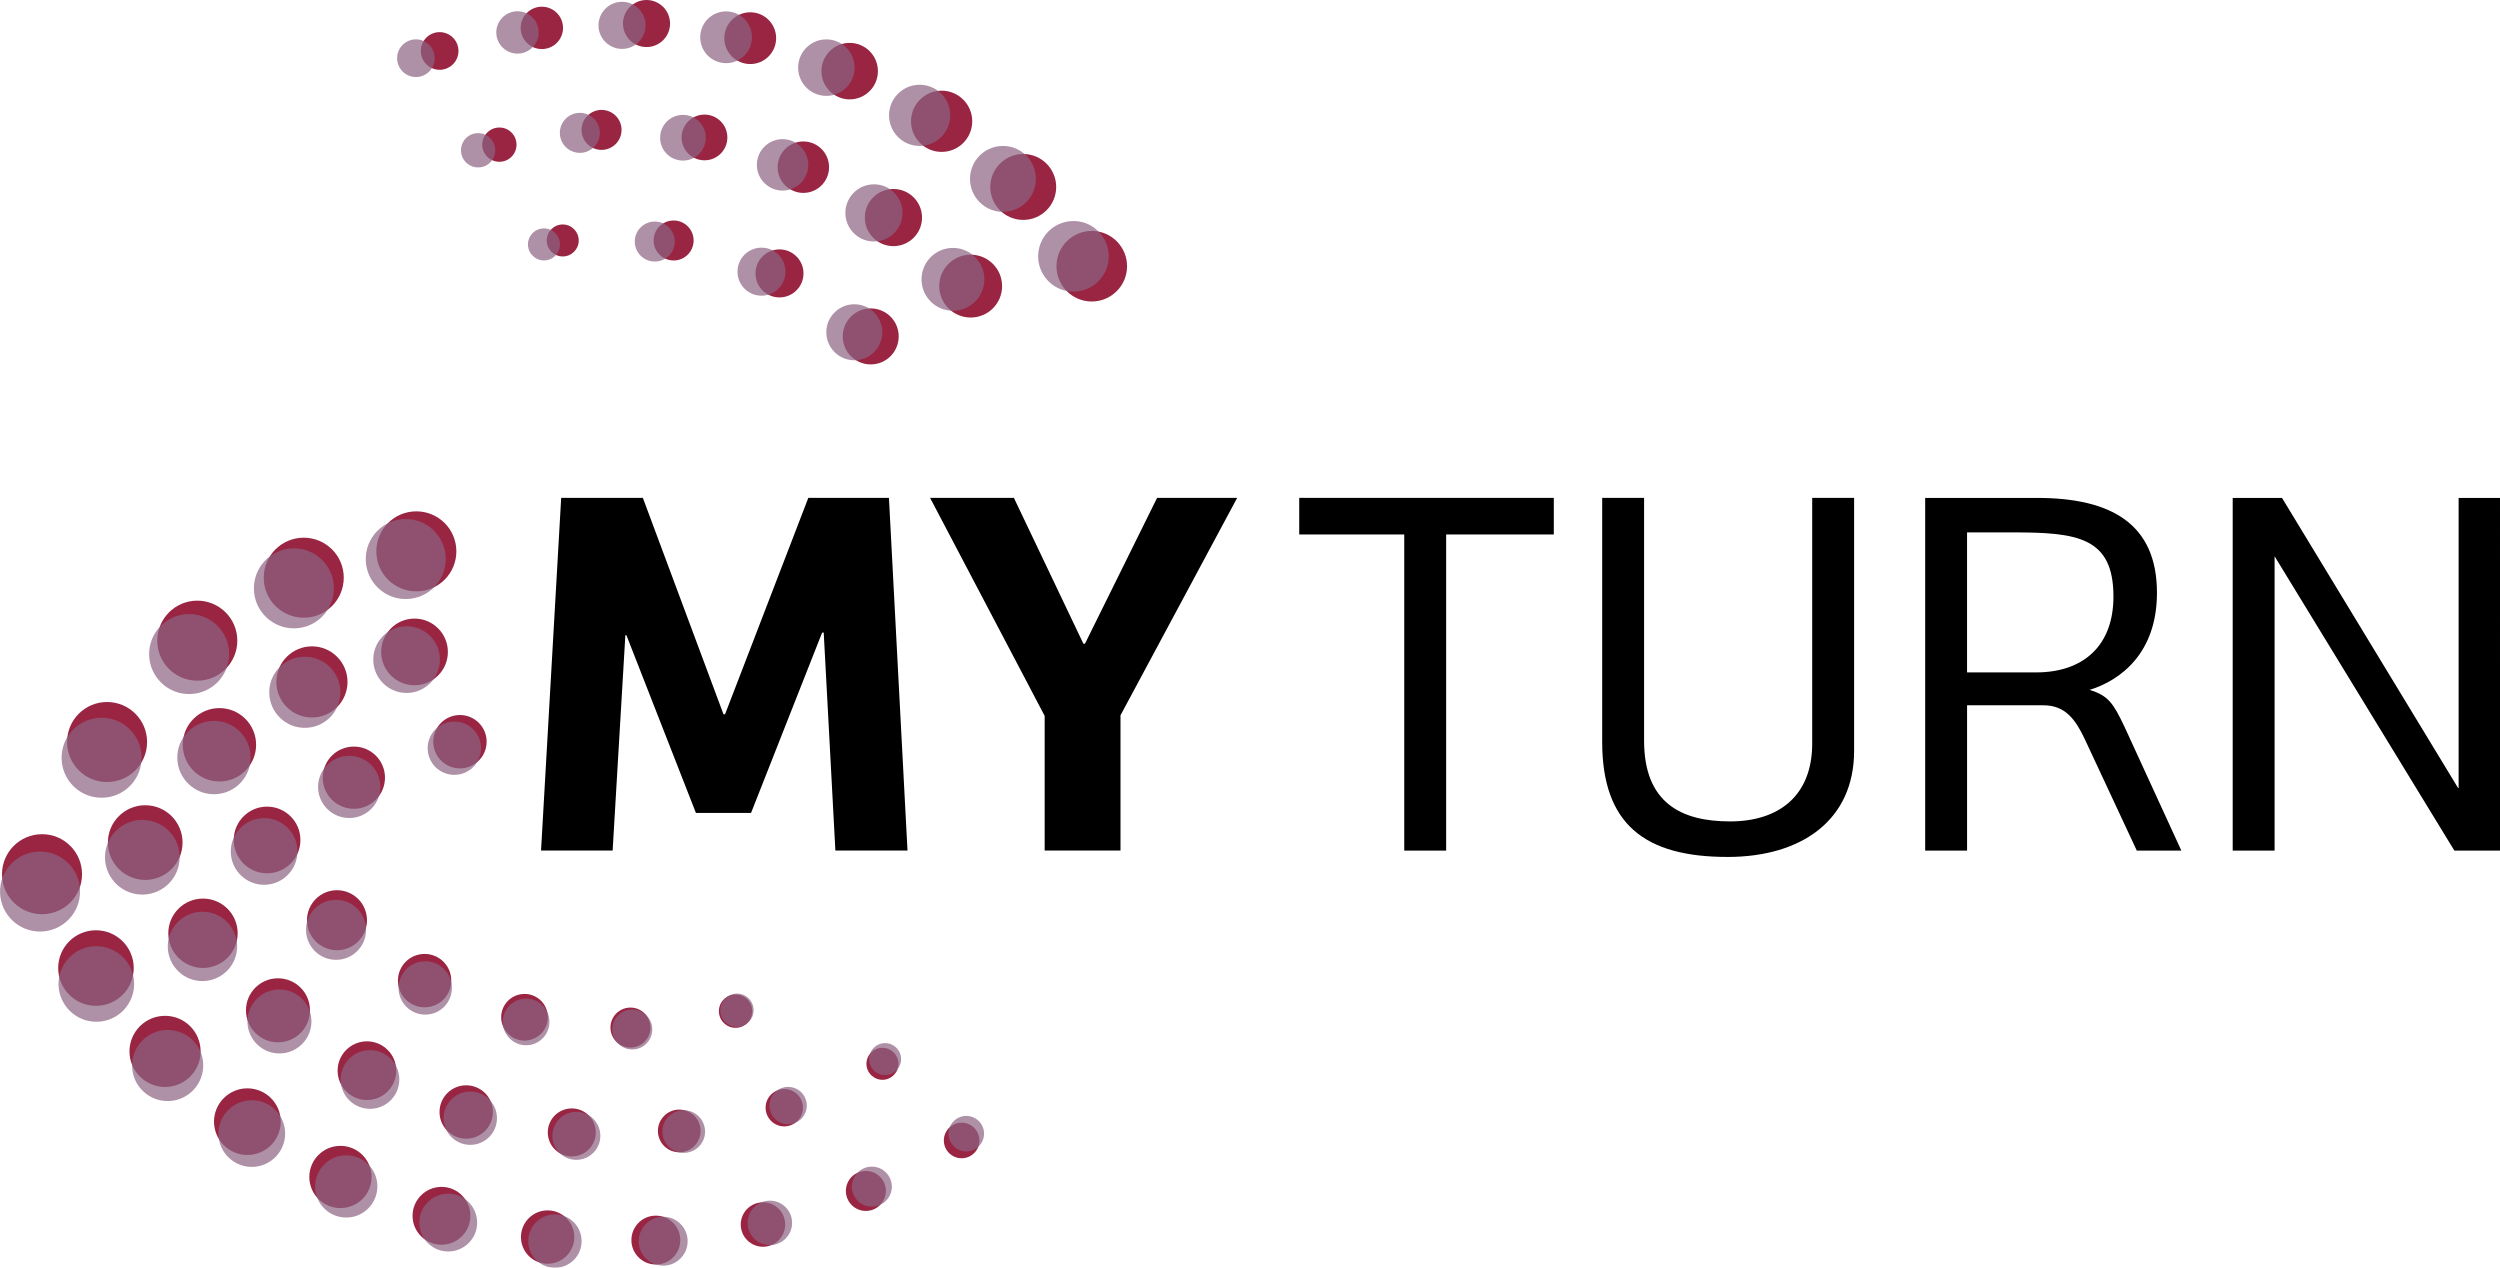 <?xml version="1.0" encoding="UTF-8"?><svg id="a" xmlns="http://www.w3.org/2000/svg" xmlns:xlink="http://www.w3.org/1999/xlink" viewBox="0 0 1007.75 511.03"><defs><style>.e{fill:none;}.f{fill:#992543;}.g{fill:#8c6281;}.h{opacity:.7;}.i{clip-path:url(#c);}.j{clip-path:url(#b);}.k{clip-path:url(#d);}</style><clipPath id="b"><rect class="e" width="1239.27" height="511.03"/></clipPath><clipPath id="c"><rect class="e" y="0" width="1239.27" height="511.03"/></clipPath><clipPath id="d"><rect class="e" x="-109.52" y="-19.61" width="672.02" height="617.79"/></clipPath></defs><g class="j"><g class="i"><path class="f" d="M33.07,352.39c0,4.45-1.81,8.48-4.72,11.41-2.91,2.91-6.95,4.72-11.41,4.72s-8.49-1.81-11.41-4.72c-2.91-2.92-4.72-6.96-4.72-11.41s1.81-8.49,4.72-11.41c2.92-2.92,6.95-4.72,11.41-4.72s8.49,1.8,11.41,4.72c2.92,2.92,4.72,6.95,4.72,11.41"/><path class="f" d="M53.91,390.22c0,4.21-1.7,8.02-4.46,10.77-2.76,2.75-6.56,4.46-10.77,4.46s-8.02-1.71-10.77-4.46c-2.75-2.76-4.46-6.57-4.46-10.77s1.71-8.01,4.46-10.77c2.76-2.76,6.56-4.46,10.77-4.46s8.01,1.7,10.77,4.46c2.76,2.76,4.46,6.57,4.46,10.77"/><path class="f" d="M80.87,423.82c0,3.96-1.61,7.54-4.2,10.13-2.6,2.6-6.18,4.21-10.14,4.21s-7.54-1.61-10.14-4.21c-2.6-2.59-4.2-6.18-4.2-10.13s1.6-7.54,4.2-10.14,6.18-4.2,10.14-4.2,7.55,1.6,10.14,4.2c2.59,2.6,4.2,6.17,4.2,10.14"/><path class="f" d="M113.16,452.14c0,3.71-1.5,7.08-3.94,9.5-2.44,2.44-5.79,3.94-9.5,3.94s-7.08-1.51-9.51-3.94c-2.43-2.43-3.94-5.79-3.94-9.5s1.51-7.07,3.94-9.5c2.43-2.43,5.79-3.93,9.51-3.93s7.07,1.51,9.5,3.93c2.44,2.43,3.94,5.79,3.94,9.5"/><path class="f" d="M149.78,474.44c0,3.46-1.41,6.6-3.68,8.87-2.27,2.27-5.41,3.67-8.87,3.67s-6.6-1.4-8.87-3.67c-2.27-2.28-3.68-5.41-3.68-8.87s1.41-6.6,3.68-8.87c2.27-2.27,5.4-3.68,8.87-3.68s6.6,1.41,8.87,3.68c2.27,2.27,3.68,5.41,3.68,8.87"/><path class="f" d="M189.61,490.09c0,3.22-1.3,6.13-3.41,8.24-2.11,2.11-5.02,3.42-8.24,3.42s-6.13-1.31-8.24-3.42c-2.11-2.11-3.42-5.01-3.42-8.24s1.31-6.13,3.42-8.24c2.11-2.11,5.02-3.42,8.24-3.42s6.13,1.3,8.24,3.42c2.11,2.11,3.41,5.02,3.41,8.24"/><path class="f" d="M231.5,498.66c0,2.97-1.2,5.65-3.15,7.61-1.95,1.94-4.63,3.15-7.61,3.15s-5.65-1.21-7.6-3.15c-1.94-1.95-3.15-4.64-3.15-7.61s1.21-5.66,3.15-7.61c1.95-1.95,4.63-3.15,7.6-3.15s5.66,1.21,7.61,3.15c1.95,1.95,3.15,4.64,3.15,7.61"/><path class="f" d="M274.22,499.87c0,2.72-1.1,5.18-2.89,6.97-1.78,1.78-4.24,2.88-6.96,2.88s-5.19-1.1-6.97-2.88c-1.79-1.79-2.89-4.25-2.89-6.97s1.11-5.18,2.89-6.97c1.78-1.78,4.24-2.88,6.97-2.88s5.18,1.1,6.96,2.88c1.79,1.79,2.89,4.25,2.89,6.97"/><path class="f" d="M316.51,493.61c0,2.48-1,4.71-2.63,6.34-1.61,1.62-3.86,2.62-6.33,2.62s-4.71-1-6.33-2.62c-1.62-1.62-2.63-3.86-2.63-6.34s1-4.71,2.63-6.34c1.62-1.62,3.86-2.62,6.33-2.62s4.72,1,6.33,2.62c1.62,1.62,2.63,3.86,2.63,6.34"/><path class="f" d="M357.09,480.07c0,2.22-.9,4.24-2.36,5.7-1.46,1.46-3.47,2.36-5.7,2.36s-4.24-.9-5.7-2.36c-1.46-1.46-2.36-3.48-2.36-5.7s.9-4.24,2.36-5.7c1.46-1.45,3.48-2.36,5.7-2.36s4.24,.91,5.7,2.36c1.46,1.46,2.36,3.48,2.36,5.7"/><path class="f" d="M394.8,459.72c0,1.99-.8,3.77-2.1,5.07-1.29,1.3-3.09,2.1-5.07,2.1s-3.77-.8-5.07-2.1c-1.29-1.3-2.1-3.08-2.1-5.07s.81-3.77,2.1-5.07c1.3-1.29,3.09-2.1,5.07-2.1s3.77,.81,5.07,2.1c1.3,1.29,2.1,3.09,2.1,5.07"/><path class="f" d="M184.81,20.54c0,2.1-.84,3.99-2.22,5.37-1.37,1.37-3.28,2.23-5.37,2.23s-3.99-.86-5.37-2.23c-1.37-1.37-2.22-3.27-2.22-5.37s.84-3.99,2.22-5.37c1.37-1.37,3.27-2.22,5.37-2.22s4,.85,5.37,2.22c1.37,1.37,2.22,3.27,2.22,5.37"/><path class="f" d="M226.96,11.24c0,2.36-.96,4.5-2.5,6.04-1.54,1.54-3.68,2.5-6.04,2.5s-4.49-.96-6.03-2.5c-1.55-1.54-2.51-3.68-2.51-6.04s.96-4.49,2.51-6.04c1.54-1.54,3.67-2.5,6.03-2.5s4.49,.96,6.04,2.5c1.54,1.55,2.5,3.68,2.5,6.04"/><path class="f" d="M270.1,9.49c0,2.62-1.06,4.99-2.78,6.71-1.72,1.71-4.08,2.77-6.7,2.77s-5-1.06-6.71-2.77c-1.72-1.72-2.78-4.09-2.78-6.71s1.06-4.99,2.78-6.71C255.62,1.07,258,0,260.62,0s4.99,1.07,6.7,2.78c1.72,1.72,2.78,4.09,2.78,6.71"/><path class="f" d="M312.86,15.38c0,2.89-1.17,5.49-3.06,7.38-1.89,1.89-4.49,3.06-7.38,3.06s-5.49-1.17-7.38-3.06c-1.89-1.89-3.06-4.49-3.06-7.38s1.17-5.49,3.06-7.38c1.89-1.89,4.49-3.05,7.38-3.05s5.49,1.16,7.38,3.05c1.89,1.89,3.06,4.49,3.06,7.38"/><path class="f" d="M353.89,28.68c0,3.14-1.27,5.99-3.34,8.05-2.06,2.05-4.9,3.33-8.04,3.33s-5.99-1.28-8.05-3.33c-2.06-2.06-3.34-4.91-3.34-8.05s1.27-5.99,3.34-8.05c2.06-2.06,4.91-3.34,8.05-3.34s5.99,1.28,8.04,3.34c2.06,2.06,3.34,4.91,3.34,8.05"/><path class="f" d="M391.91,48.89c0,3.4-1.38,6.49-3.61,8.73-2.23,2.23-5.32,3.61-8.73,3.61s-6.49-1.38-8.72-3.61c-2.24-2.23-3.61-5.32-3.61-8.73s1.37-6.49,3.61-8.72c2.23-2.23,5.31-3.62,8.72-3.62s6.49,1.38,8.73,3.62c2.23,2.23,3.61,5.31,3.61,8.72"/><path class="f" d="M425.75,75.37c0,3.67-1.49,6.99-3.89,9.39-2.41,2.41-5.72,3.89-9.4,3.89s-6.99-1.49-9.39-3.89-3.89-5.72-3.89-9.39,1.49-6.99,3.89-9.4c2.41-2.41,5.72-3.89,9.39-3.89s6.99,1.48,9.4,3.89c2.4,2.41,3.89,5.73,3.89,9.4"/><path class="f" d="M454.32,107.31c0,3.93-1.59,7.49-4.17,10.06-2.58,2.58-6.13,4.17-10.06,4.17s-7.49-1.59-10.06-4.17c-2.57-2.57-4.17-6.12-4.17-10.06s1.6-7.49,4.17-10.06c2.58-2.58,6.14-4.16,10.06-4.16s7.49,1.59,10.06,4.16c2.58,2.58,4.17,6.14,4.17,10.06"/><path class="f" d="M59.29,299.11c0,4.46-1.81,8.49-4.72,11.41-2.91,2.91-6.95,4.72-11.41,4.72s-8.49-1.81-11.41-4.72c-2.92-2.92-4.72-6.95-4.72-11.41s1.81-8.49,4.72-11.41c2.92-2.91,6.95-4.72,11.41-4.72s8.49,1.81,11.41,4.72c2.92,2.92,4.72,6.96,4.72,11.41"/><path class="f" d="M73.59,339.64c0,4.16-1.68,7.92-4.4,10.64-2.73,2.73-6.49,4.41-10.65,4.41s-7.92-1.68-10.65-4.41c-2.72-2.72-4.4-6.48-4.4-10.64s1.68-7.92,4.4-10.64c2.73-2.73,6.49-4.41,10.65-4.41s7.92,1.68,10.65,4.41c2.72,2.72,4.4,6.48,4.4,10.64"/><path class="f" d="M95.8,376.19c0,3.86-1.57,7.36-4.09,9.89-2.53,2.53-6.03,4.1-9.88,4.1s-7.36-1.57-9.89-4.1c-2.53-2.53-4.1-6.02-4.1-9.89s1.57-7.35,4.1-9.88c2.53-2.53,6.02-4.09,9.89-4.09s7.35,1.57,9.88,4.09c2.53,2.53,4.09,6.03,4.09,9.88"/><path class="f" d="M124.95,407.25c0,3.56-1.44,6.79-3.78,9.12-2.33,2.34-5.56,3.79-9.12,3.79s-6.79-1.45-9.12-3.79c-2.34-2.33-3.78-5.55-3.78-9.12s1.45-6.79,3.78-9.13c2.34-2.33,5.56-3.77,9.12-3.77s6.79,1.44,9.12,3.77c2.34,2.34,3.78,5.57,3.78,9.13"/><path class="f" d="M159.74,431.59c0,3.27-1.33,6.22-3.46,8.36-2.14,2.14-5.1,3.47-8.37,3.47s-6.22-1.33-8.36-3.47c-2.14-2.14-3.46-5.09-3.46-8.36s1.32-6.23,3.46-8.36,5.1-3.47,8.36-3.47,6.23,1.33,8.37,3.47,3.46,5.09,3.46,8.36"/><path class="f" d="M198.68,448.24c0,2.97-1.21,5.66-3.15,7.61-1.95,1.95-4.63,3.15-7.61,3.15s-5.66-1.21-7.6-3.15c-1.95-1.95-3.15-4.64-3.15-7.61s1.2-5.65,3.15-7.61c1.94-1.94,4.63-3.15,7.6-3.15s5.65,1.21,7.61,3.15c1.94,1.95,3.15,4.64,3.15,7.61"/><path class="f" d="M240.16,456.48c0,2.67-1.08,5.09-2.83,6.84-1.75,1.75-4.17,2.84-6.85,2.84s-5.09-1.08-6.84-2.84c-1.75-1.75-2.83-4.17-2.83-6.84s1.08-5.1,2.83-6.85c1.75-1.75,4.17-2.83,6.84-2.83s5.09,1.08,6.85,2.83c1.75,1.75,2.83,4.17,2.83,6.85"/><path class="f" d="M282.41,455.88c0,2.37-.97,4.53-2.52,6.09-1.56,1.55-3.71,2.52-6.09,2.52s-4.52-.97-6.08-2.52c-1.56-1.56-2.52-3.71-2.52-6.09s.96-4.53,2.52-6.08c1.56-1.56,3.71-2.52,6.08-2.52s4.53,.96,6.09,2.52c1.55,1.56,2.52,3.71,2.52,6.08"/><path class="f" d="M323.67,446.52c0,2.08-.84,3.97-2.21,5.32-1.36,1.36-3.24,2.21-5.32,2.21s-3.96-.84-5.32-2.21c-1.36-1.36-2.21-3.24-2.21-5.32s.84-3.96,2.21-5.32c1.36-1.36,3.24-2.21,5.32-2.21s3.96,.84,5.32,2.21c1.36,1.36,2.21,3.24,2.21,5.32"/><path class="f" d="M362.16,428.82c0,1.79-.73,3.4-1.89,4.56-1.17,1.17-2.78,1.89-4.56,1.89s-3.39-.72-4.56-1.89c-1.17-1.17-1.89-2.78-1.89-4.56s.72-3.39,1.89-4.56c1.17-1.17,2.78-1.89,4.56-1.89s3.39,.73,4.56,1.89c1.16,1.17,1.89,2.78,1.89,4.56"/><path class="f" d="M208.21,58.31c0,1.91-.77,3.63-2.02,4.88-1.26,1.26-2.98,2.03-4.88,2.03s-3.65-.77-4.9-2.03c-1.25-1.25-2.02-2.98-2.02-4.88s.77-3.64,2.02-4.88c1.25-1.26,2.98-2.03,4.9-2.03s3.63,.77,4.88,2.03c1.25,1.25,2.02,2.98,2.02,4.88"/><path class="f" d="M250.55,52.36c0,2.23-.9,4.24-2.36,5.7-1.46,1.46-3.47,2.36-5.7,2.36s-4.24-.9-5.7-2.36c-1.46-1.46-2.36-3.47-2.36-5.7s.9-4.24,2.36-5.7c1.46-1.45,3.48-2.36,5.7-2.36s4.24,.91,5.7,2.36c1.46,1.46,2.36,3.48,2.36,5.7"/><path class="f" d="M293.2,55.41c0,2.55-1.03,4.85-2.7,6.52-1.67,1.67-3.97,2.69-6.52,2.69s-4.85-1.03-6.52-2.69c-1.67-1.67-2.7-3.97-2.7-6.52s1.03-4.85,2.7-6.52c1.67-1.66,3.98-2.7,6.52-2.7s4.85,1.04,6.52,2.7c1.67,1.67,2.7,3.98,2.7,6.52"/><path class="f" d="M334.2,67.39c0,2.86-1.16,5.46-3.04,7.33-1.88,1.88-4.46,3.04-7.33,3.04s-5.45-1.16-7.33-3.04c-1.88-1.88-3.04-4.47-3.04-7.33s1.17-5.46,3.04-7.33c1.88-1.88,4.47-3.04,7.33-3.04s5.46,1.16,7.33,3.04c1.88,1.88,3.04,4.47,3.04,7.33"/><path class="f" d="M371.67,87.7c0,3.19-1.29,6.06-3.38,8.15-2.08,2.08-4.97,3.37-8.15,3.37s-6.07-1.29-8.15-3.37c-2.08-2.09-3.38-4.97-3.38-8.15s1.29-6.06,3.38-8.15c2.08-2.08,4.97-3.37,8.15-3.37s6.06,1.29,8.15,3.37c2.09,2.09,3.38,4.97,3.38,8.15"/><path class="f" d="M403.95,115.33c0,3.5-1.42,6.67-3.71,8.96-2.29,2.3-5.47,3.71-8.96,3.71s-6.66-1.42-8.96-3.71c-2.29-2.29-3.71-5.46-3.71-8.96s1.42-6.67,3.71-8.96c2.3-2.29,5.46-3.71,8.96-3.71s6.67,1.42,8.96,3.71c2.29,2.29,3.71,5.46,3.71,8.96"/><path class="f" d="M95.66,258.25c0,4.46-1.81,8.49-4.72,11.41-2.92,2.92-6.95,4.72-11.41,4.72s-8.49-1.8-11.41-4.72c-2.92-2.91-4.72-6.95-4.72-11.41s1.81-8.48,4.72-11.41c2.92-2.92,6.95-4.72,11.41-4.72s8.48,1.81,11.41,4.72c2.92,2.92,4.72,6.96,4.72,11.41"/><path class="f" d="M103.24,300.22c0,4.08-1.66,7.78-4.33,10.46-2.67,2.67-6.38,4.33-10.46,4.33s-7.78-1.66-10.45-4.33c-2.68-2.68-4.33-6.38-4.33-10.46s1.65-7.78,4.33-10.45c2.67-2.68,6.37-4.34,10.45-4.34s7.79,1.66,10.46,4.34c2.67,2.67,4.33,6.37,4.33,10.45"/><path class="f" d="M121.1,338.59c0,3.71-1.5,7.07-3.94,9.5-2.43,2.44-5.79,3.94-9.5,3.94s-7.07-1.5-9.51-3.94c-2.43-2.43-3.93-5.79-3.93-9.5s1.51-7.07,3.93-9.5c2.44-2.44,5.79-3.94,9.51-3.94s7.07,1.51,9.5,3.94c2.44,2.43,3.94,5.79,3.94,9.5"/><path class="f" d="M147.93,370.94c0,3.34-1.36,6.36-3.54,8.55-2.19,2.2-5.21,3.54-8.56,3.54s-6.36-1.35-8.55-3.54c-2.19-2.19-3.54-5.21-3.54-8.55s1.36-6.37,3.54-8.56c2.19-2.19,5.21-3.54,8.55-3.54s6.37,1.36,8.56,3.54c2.19,2.19,3.54,5.22,3.54,8.56"/><path class="f" d="M181.91,395.28c0,2.97-1.2,5.66-3.15,7.61-1.95,1.95-4.63,3.15-7.61,3.15s-5.65-1.21-7.6-3.15-3.15-4.64-3.15-7.61,1.2-5.65,3.15-7.61c1.95-1.94,4.63-3.15,7.6-3.15s5.66,1.21,7.61,3.15c1.95,1.95,3.15,4.64,3.15,7.61"/><path class="f" d="M220.84,410.05c0,2.6-1.05,4.95-2.75,6.65-1.7,1.7-4.06,2.76-6.66,2.76s-4.95-1.06-6.65-2.76c-1.7-1.7-2.76-4.05-2.76-6.65s1.06-4.95,2.76-6.65c1.7-1.7,4.06-2.75,6.65-2.75s4.95,1.05,6.66,2.75c1.7,1.7,2.75,4.05,2.75,6.65"/><path class="f" d="M262.2,414.21c0,2.23-.9,4.24-2.36,5.7-1.46,1.46-3.48,2.36-5.7,2.36s-4.25-.9-5.7-2.36c-1.46-1.46-2.36-3.47-2.36-5.7s.9-4.24,2.36-5.7c1.45-1.45,3.48-2.36,5.7-2.36s4.24,.91,5.7,2.36c1.46,1.46,2.36,3.48,2.36,5.7"/><path class="f" d="M303.24,407.59c0,1.86-.75,3.54-1.97,4.76-1.22,1.21-2.9,1.97-4.76,1.97s-3.53-.75-4.75-1.97c-1.22-1.22-1.97-2.9-1.97-4.76s.75-3.53,1.97-4.75,2.9-1.97,4.75-1.97,3.54,.75,4.76,1.97,1.97,2.9,1.97,4.75"/><path class="f" d="M233.29,96.93c0,1.78-.72,3.39-1.89,4.56-1.17,1.17-2.78,1.89-4.56,1.89s-3.39-.72-4.56-1.89c-1.17-1.17-1.89-2.78-1.89-4.56s.72-3.39,1.89-4.56c1.17-1.17,2.78-1.89,4.56-1.89s3.4,.72,4.56,1.89c1.17,1.17,1.89,2.78,1.89,4.56"/><path class="f" d="M279.6,96.94c0,2.22-.9,4.24-2.36,5.7-1.46,1.46-3.48,2.36-5.7,2.36s-4.24-.9-5.71-2.36c-1.46-1.46-2.36-3.48-2.36-5.7s.9-4.24,2.36-5.7c1.46-1.46,3.48-2.36,5.71-2.36s4.24,.9,5.7,2.36c1.46,1.46,2.36,3.47,2.36,5.7"/><path class="f" d="M323.89,110.21c0,2.68-1.08,5.1-2.84,6.85-1.75,1.75-4.16,2.83-6.84,2.83s-5.09-1.08-6.84-2.83c-1.75-1.75-2.83-4.17-2.83-6.85s1.08-5.09,2.83-6.84c1.75-1.75,4.17-2.84,6.84-2.84s5.09,1.08,6.84,2.84c1.76,1.75,2.84,4.17,2.84,6.84"/><path class="f" d="M362.27,135.61c0,3.12-1.26,5.94-3.3,7.98s-4.87,3.31-7.98,3.31-5.94-1.27-7.98-3.31c-2.05-2.04-3.3-4.86-3.3-7.98s1.26-5.94,3.3-7.99c2.05-2.04,4.87-3.3,7.98-3.3s5.94,1.27,7.98,3.3c2.04,2.05,3.3,4.87,3.3,7.99"/><path class="f" d="M138.57,232.87c0,4.45-1.81,8.49-4.72,11.41-2.92,2.91-6.95,4.72-11.41,4.72s-8.49-1.81-11.41-4.72c-2.92-2.92-4.72-6.96-4.72-11.41s1.81-8.49,4.72-11.41c2.92-2.91,6.95-4.72,11.41-4.72s8.48,1.81,11.41,4.72c2.92,2.92,4.72,6.95,4.72,11.41"/><path class="f" d="M140.08,274.88c0,3.97-1.61,7.54-4.2,10.14-2.6,2.6-6.18,4.2-10.14,4.2s-7.54-1.6-10.14-4.2c-2.6-2.6-4.2-6.17-4.2-10.14s1.6-7.54,4.2-10.13c2.6-2.6,6.18-4.21,10.14-4.21s7.55,1.61,10.14,4.21c2.59,2.59,4.2,6.17,4.2,10.13"/><path class="f" d="M155.19,313.48c0,3.46-1.41,6.6-3.68,8.87-2.27,2.27-5.41,3.68-8.87,3.68s-6.6-1.41-8.88-3.68c-2.27-2.27-3.67-5.4-3.67-8.87s1.41-6.6,3.67-8.87c2.28-2.27,5.41-3.67,8.88-3.67s6.6,1.4,8.87,3.67c2.27,2.27,3.68,5.41,3.68,8.87"/><path class="f" d="M183.96,222.25c0,4.46-1.81,8.49-4.72,11.41-2.92,2.92-6.95,4.72-11.41,4.72s-8.49-1.81-11.41-4.72c-2.92-2.92-4.72-6.95-4.72-11.41s1.81-8.49,4.72-11.41c2.92-2.92,6.95-4.72,11.41-4.72s8.48,1.81,11.41,4.72c2.92,2.92,4.72,6.95,4.72,11.41"/><path class="f" d="M180.54,262.79c0,3.71-1.5,7.08-3.94,9.5-2.43,2.44-5.79,3.94-9.5,3.94s-7.07-1.5-9.51-3.94c-2.43-2.43-3.93-5.79-3.93-9.5s1.5-7.07,3.93-9.5c2.44-2.44,5.79-3.94,9.51-3.94s7.07,1.5,9.5,3.94c2.44,2.43,3.94,5.79,3.94,9.5"/><path class="f" d="M196.16,298.98c0,2.97-1.2,5.65-3.15,7.61-1.95,1.94-4.63,3.15-7.61,3.15s-5.66-1.21-7.6-3.15c-1.95-1.95-3.15-4.64-3.15-7.61s1.2-5.66,3.15-7.61c1.94-1.95,4.63-3.15,7.6-3.15s5.65,1.21,7.61,3.15c1.95,1.95,3.15,4.63,3.15,7.61"/><g class="h"><g class="k"><path class="g" d="M32.26,358.96c.12,4.45-1.58,8.53-4.42,11.52-2.84,2.99-6.83,4.9-11.28,5.02-4.45,.12-8.53-1.58-11.52-4.42-2.99-2.84-4.91-6.83-5.02-11.28-.12-4.45,1.59-8.54,4.43-11.53,2.84-2.99,6.83-4.9,11.28-5.01,4.45-.12,8.54,1.58,11.53,4.41,2.99,2.84,4.9,6.84,5.02,11.29"/><path class="g" d="M54.07,396.24c.11,4.21-1.5,8.06-4.18,10.89-2.68,2.82-6.45,4.63-10.65,4.74-4.21,.11-8.06-1.5-10.89-4.18-2.83-2.69-4.64-6.45-4.75-10.66-.11-4.2,1.5-8.05,4.18-10.88,2.68-2.83,6.45-4.64,10.65-4.75,4.21-.11,8.05,1.5,10.89,4.18,2.83,2.68,4.63,6.45,4.74,10.65"/><path class="g" d="M81.91,429.12c.1,3.96-1.41,7.58-3.93,10.24s-6.07,4.37-10.03,4.47c-3.96,.11-7.58-1.41-10.24-3.93-2.67-2.53-4.36-6.07-4.46-10.03-.11-3.96,1.4-7.58,3.93-10.25,2.53-2.66,6.07-4.36,10.03-4.46,3.96-.1,7.58,1.41,10.25,3.93,2.66,2.53,4.36,6.07,4.46,10.03"/><path class="g" d="M114.93,456.59c.1,3.71-1.31,7.11-3.69,9.6-2.37,2.5-5.68,4.09-9.39,4.19-3.71,.1-7.11-1.33-9.6-3.69-2.5-2.36-4.09-5.69-4.19-9.4-.1-3.71,1.32-7.11,3.69-9.6,2.36-2.49,5.68-4.08,9.4-4.18,3.71-.1,7.1,1.31,9.6,3.68,2.5,2.37,4.09,5.69,4.19,9.4"/><path class="g" d="M152.11,477.92c.09,3.46-1.23,6.63-3.44,8.96-2.21,2.33-5.31,3.82-8.77,3.91-3.47,.09-6.64-1.23-8.97-3.44s-3.82-5.31-3.91-8.77c-.09-3.46,1.24-6.63,3.45-8.97,2.21-2.32,5.31-3.82,8.78-3.91,3.46-.09,6.63,1.23,8.96,3.44,2.34,2.21,3.82,5.31,3.91,8.78"/><path class="g" d="M192.34,492.52c.09,3.22-1.14,6.16-3.2,8.32-2.06,2.16-4.93,3.54-8.15,3.63-3.21,.09-6.16-1.14-8.33-3.2-2.16-2.05-3.54-4.93-3.63-8.15-.08-3.21,1.15-6.16,3.2-8.32,2.06-2.16,4.94-3.54,8.15-3.63,3.22-.09,6.16,1.14,8.32,3.2,2.16,2.05,3.54,4.93,3.63,8.15"/><path class="g" d="M234.44,500c.08,2.97-1.05,5.68-2.94,7.69-1.9,1.99-4.55,3.27-7.52,3.35-2.97,.07-5.68-1.06-7.69-2.95-1.99-1.9-3.27-4.55-3.35-7.52-.07-2.97,1.06-5.69,2.94-7.69,1.9-1.99,4.55-3.27,7.52-3.35,2.97-.08,5.69,1.05,7.69,2.95,2,1.89,3.27,4.55,3.35,7.52"/><path class="g" d="M277.18,500.08c.07,2.72-.97,5.21-2.71,7.04-1.73,1.82-4.16,2.99-6.88,3.06-2.73,.07-5.22-.97-7.04-2.7-1.83-1.74-3-4.17-3.07-6.89-.07-2.73,.97-5.22,2.71-7.05,1.73-1.83,4.17-2.99,6.89-3.07,2.72-.07,5.22,.97,7.04,2.7,1.84,1.74,3,4.17,3.07,6.89"/><path class="g" d="M319.29,492.72c.06,2.47-.88,4.74-2.46,6.4-1.58,1.66-3.79,2.72-6.27,2.79-2.47,.06-4.74-.88-6.4-2.46-1.67-1.58-2.73-3.79-2.79-6.26-.06-2.47,.88-4.74,2.46-6.41,1.58-1.66,3.79-2.73,6.26-2.79,2.48-.06,4.75,.88,6.41,2.46,1.67,1.59,2.73,3.79,2.79,6.27"/><path class="g" d="M359.5,478.12c.06,2.22-.79,4.27-2.21,5.76-1.42,1.5-3.41,2.45-5.64,2.51-2.22,.06-4.26-.79-5.76-2.21-1.5-1.42-2.45-3.42-2.51-5.64s.79-4.27,2.21-5.76c1.42-1.49,3.42-2.45,5.64-2.51,2.23-.06,4.27,.8,5.76,2.21,1.5,1.42,2.45,3.42,2.51,5.64"/><path class="g" d="M396.67,456.79c.05,1.98-.7,3.79-1.96,5.13-1.27,1.33-3.04,2.18-5.01,2.23-1.98,.05-3.79-.71-5.13-1.97-1.33-1.26-2.18-3.03-2.23-5.01-.05-1.98,.71-3.79,1.97-5.11,1.27-1.33,3.04-2.19,5.01-2.23,1.98-.05,3.79,.71,5.13,1.97s2.18,3.03,2.23,5.01"/><path class="g" d="M175.25,23.26c.05,2.1-.74,4.01-2.08,5.42-1.33,1.41-3.21,2.32-5.31,2.37-2.1,.05-4.02-.75-5.43-2.09-1.4-1.34-2.3-3.21-2.35-5.31-.05-2.1,.74-4.01,2.07-5.42,1.34-1.41,3.21-2.31,5.31-2.36,2.1-.06,4.02,.74,5.43,2.08,1.41,1.34,2.3,3.21,2.36,5.31"/><path class="g" d="M217.14,12.86c.06,2.36-.84,4.52-2.35,6.1-1.5,1.58-3.61,2.59-5.96,2.65-2.36,.06-4.52-.83-6.1-2.34-1.59-1.5-2.61-3.61-2.67-5.97-.06-2.36,.84-4.52,2.35-6.1,1.5-1.58,3.61-2.59,5.98-2.66,2.35-.06,4.51,.84,6.09,2.34,1.59,1.5,2.6,3.61,2.66,5.97"/><path class="g" d="M260.23,9.98c.07,2.62-.93,5.02-2.6,6.78-1.67,1.76-4.01,2.88-6.63,2.95-2.62,.07-5.02-.94-6.78-2.6-1.77-1.68-2.9-4.02-2.96-6.64-.07-2.62,.93-5.02,2.61-6.78,1.67-1.76,4.01-2.89,6.63-2.96,2.62-.07,5.01,.94,6.78,2.61,1.76,1.67,2.89,4.01,2.96,6.63"/><path class="g" d="M303.13,14.75c.07,2.88-1.03,5.52-2.86,7.46-1.84,1.93-4.41,3.17-7.3,3.25-2.88,.07-5.52-1.03-7.46-2.86-1.94-1.84-3.17-4.42-3.25-7.3-.07-2.88,1.03-5.52,2.86-7.46,1.83-1.94,4.41-3.17,7.3-3.25,2.88-.07,5.52,1.03,7.46,2.86,1.93,1.84,3.17,4.42,3.25,7.3"/><path class="g" d="M344.49,26.97c.08,3.14-1.11,6.02-3.12,8.13-2,2.11-4.82,3.46-7.96,3.55-3.14,.08-6.02-1.12-8.14-3.13-2.11-2-3.46-4.82-3.54-7.96-.08-3.14,1.12-6.02,3.12-8.14,2.01-2.11,4.82-3.46,7.96-3.54,3.15-.08,6.02,1.12,8.13,3.12,2.12,2.01,3.46,4.83,3.54,7.96"/><path class="g" d="M383.03,46.18c.09,3.4-1.21,6.53-3.38,8.81-2.17,2.29-5.22,3.75-8.62,3.84-3.41,.09-6.53-1.21-8.81-3.38-2.29-2.17-3.75-5.22-3.84-8.63s1.21-6.52,3.39-8.81c2.17-2.29,5.21-3.75,8.62-3.84,3.4-.09,6.53,1.21,8.81,3.38,2.29,2.17,3.75,5.22,3.84,8.62"/><path class="g" d="M417.55,71.77c.1,3.66-1.3,7.02-3.63,9.49-2.35,2.46-5.63,4.04-9.29,4.14-3.67,.1-7.02-1.31-9.49-3.65-2.46-2.35-4.04-5.63-4.13-9.29-.1-3.67,1.3-7.03,3.64-9.5,2.35-2.46,5.62-4.03,9.29-4.13,3.67-.1,7.03,1.3,9.5,3.63,2.46,2.35,4.03,5.63,4.13,9.29"/><path class="g" d="M446.94,102.95c.1,3.93-1.39,7.53-3.9,10.17-2.51,2.65-6.02,4.33-9.95,4.44-3.93,.1-7.53-1.4-10.18-3.91-2.63-2.51-4.32-6.02-4.43-9.95-.1-3.93,1.39-7.53,3.9-10.17,2.51-2.65,6.02-4.32,9.95-4.43,3.93-.11,7.53,1.39,10.17,3.9,2.64,2.5,4.33,6.02,4.43,9.95"/><path class="g" d="M57.07,305.02c.12,4.45-1.58,8.54-4.42,11.53-2.84,2.99-6.83,4.9-11.28,5.01-4.46,.12-8.53-1.58-11.52-4.41-3-2.84-4.91-6.84-5.02-11.29-.12-4.45,1.58-8.52,4.43-11.52,2.84-2.99,6.82-4.9,11.28-5.02,4.45-.12,8.54,1.58,11.53,4.42,2.99,2.84,4.9,6.83,5.02,11.28"/><path class="g" d="M72.42,345.16c.11,4.15-1.48,7.96-4.13,10.75-2.65,2.8-6.37,4.58-10.52,4.69-4.16,.11-7.96-1.48-10.76-4.13-2.79-2.65-4.57-6.37-4.68-10.53-.11-4.15,1.48-7.96,4.13-10.75,2.66-2.8,6.37-4.58,10.53-4.69,4.15-.11,7.96,1.48,10.76,4.13,2.79,2.65,4.57,6.37,4.68,10.52"/><path class="g" d="M95.59,381.12c.1,3.86-1.37,7.4-3.84,9.99-2.46,2.59-5.91,4.25-9.77,4.36-3.86,.1-7.4-1.38-9.99-3.84-2.6-2.46-4.25-5.92-4.36-9.78-.1-3.85,1.37-7.39,3.84-9.99,2.46-2.59,5.91-4.25,9.78-4.35,3.85-.1,7.39,1.37,9.98,3.83,2.6,2.47,4.25,5.92,4.36,9.78"/><path class="g" d="M125.54,411.41c.09,3.56-1.27,6.83-3.54,9.21-2.27,2.4-5.46,3.93-9.02,4.02-3.56,.1-6.83-1.27-9.22-3.54-2.4-2.27-3.92-5.46-4.02-9.02-.09-3.56,1.27-6.82,3.54-9.22,2.27-2.39,5.46-3.92,9.02-4.01,3.56-.09,6.83,1.27,9.22,3.54,2.39,2.28,3.92,5.46,4.01,9.02"/><path class="g" d="M160.96,434.83c.09,3.27-1.17,6.26-3.24,8.46-2.08,2.19-5.01,3.6-8.27,3.68s-6.26-1.17-8.46-3.25c-2.19-2.08-3.59-5-3.68-8.27-.09-3.27,1.16-6.26,3.24-8.46,2.08-2.19,5.01-3.6,8.27-3.68,3.27-.09,6.26,1.17,8.46,3.24,2.19,2.08,3.6,5.01,3.68,8.27"/><path class="g" d="M200.32,450.45c.08,2.97-1.05,5.69-2.95,7.69-1.9,2-4.55,3.27-7.51,3.35-2.97,.08-5.69-1.05-7.69-2.95-2-1.89-3.27-4.55-3.35-7.52-.07-2.97,1.06-5.68,2.95-7.69,1.89-1.99,4.55-3.27,7.53-3.34,2.97-.08,5.68,1.05,7.68,2.94,1.99,1.9,3.27,4.55,3.35,7.52"/><path class="g" d="M242,457.6c.07,2.67-.95,5.12-2.66,6.91-1.7,1.8-4.09,2.95-6.76,3.02-2.68,.07-5.12-.96-6.92-2.66-1.8-1.7-2.94-4.09-3.01-6.76-.07-2.67,.95-5.13,2.66-6.92,1.7-1.8,4.09-2.94,6.77-3.01,2.67-.07,5.11,.95,6.91,2.65,1.8,1.7,2.94,4.1,3.01,6.77"/><path class="g" d="M284.22,455.9c.06,2.37-.85,4.55-2.36,6.15-1.52,1.59-3.64,2.61-6.02,2.68-2.38,.06-4.55-.85-6.15-2.36-1.6-1.52-2.61-3.65-2.67-6.02-.06-2.37,.84-4.55,2.35-6.15,1.52-1.59,3.64-2.61,6.01-2.67,2.38-.06,4.55,.84,6.15,2.36,1.59,1.51,2.61,3.64,2.68,6.01"/><path class="g" d="M325.21,445.46c.05,2.08-.74,3.98-2.07,5.38-1.32,1.39-3.18,2.29-5.26,2.34-2.07,.06-3.98-.74-5.37-2.06-1.4-1.33-2.29-3.19-2.35-5.26-.05-2.07,.74-3.98,2.07-5.38,1.32-1.39,3.18-2.29,5.26-2.35,2.08-.05,3.98,.74,5.38,2.06,1.4,1.33,2.29,3.19,2.35,5.26"/><path class="g" d="M363.23,426.76c.05,1.79-.64,3.42-1.77,4.61-1.14,1.2-2.73,1.96-4.51,2s-3.42-.63-4.61-1.77c-1.2-1.13-1.96-2.73-2.01-4.51-.05-1.78,.63-3.42,1.77-4.6,1.14-1.2,2.74-1.97,4.52-2.01,1.78-.05,3.41,.64,4.61,1.77,1.19,1.13,1.96,2.73,2,4.51"/><path class="g" d="M199.63,60.4c.05,1.91-.67,3.65-1.89,4.94-1.22,1.28-2.92,2.11-4.83,2.15-1.91,.05-3.66-.68-4.94-1.9-1.28-1.22-2.1-2.92-2.15-4.83-.05-1.91,.68-3.66,1.89-4.94,1.22-1.28,2.92-2.1,4.84-2.15,1.9-.05,3.65,.68,4.93,1.9,1.28,1.21,2.1,2.92,2.15,4.83"/><path class="g" d="M241.8,53.35c.06,2.23-.79,4.27-2.21,5.76-1.42,1.5-3.41,2.45-5.64,2.51-2.22,.06-4.26-.79-5.76-2.21-1.5-1.42-2.45-3.41-2.51-5.64-.06-2.22,.79-4.27,2.21-5.76s3.42-2.45,5.64-2.51c2.23-.06,4.27,.79,5.76,2.21,1.5,1.42,2.45,3.42,2.51,5.64"/><path class="g" d="M284.52,55.28c.06,2.54-.9,4.87-2.53,6.59-1.62,1.7-3.9,2.8-6.45,2.86-2.54,.06-4.87-.91-6.58-2.52-1.72-1.62-2.8-3.91-2.86-6.45-.07-2.54,.9-4.87,2.52-6.58,1.62-1.71,3.9-2.8,6.45-2.87,2.54-.06,4.88,.91,6.58,2.53,1.71,1.62,2.81,3.9,2.87,6.45"/><path class="g" d="M325.82,66.19c.07,2.86-1.02,5.48-2.84,7.41-1.83,1.93-4.39,3.16-7.25,3.23-2.86,.07-5.48-1.02-7.4-2.85-1.93-1.83-3.16-4.38-3.24-7.25-.07-2.86,1.03-5.48,2.85-7.41,1.83-1.92,4.38-3.15,7.24-3.23,2.87-.07,5.49,1.02,7.41,2.84,1.92,1.83,3.15,4.39,3.23,7.25"/><path class="g" d="M363.81,85.51c.09,3.18-1.13,6.09-3.16,8.24-2.03,2.14-4.87,3.51-8.06,3.59-3.18,.09-6.09-1.13-8.23-3.16-2.14-2.04-3.51-4.88-3.59-8.06-.08-3.17,1.14-6.09,3.17-8.23,2.03-2.14,4.87-3.51,8.05-3.59,3.19-.09,6.09,1.13,8.24,3.16,2.14,2.04,3.5,4.88,3.59,8.05"/><path class="g" d="M396.8,112.28c.09,3.5-1.23,6.71-3.47,9.05-2.23,2.35-5.37,3.85-8.86,3.94-3.5,.09-6.7-1.24-9.06-3.47-2.35-2.23-3.85-5.37-3.94-8.86-.09-3.5,1.25-6.7,3.48-9.06,2.23-2.35,5.36-3.85,8.86-3.94,3.5-.09,6.7,1.25,9.05,3.48,2.36,2.23,3.85,5.36,3.94,8.86"/><path class="g" d="M92.36,263.22c.12,4.45-1.58,8.54-4.42,11.53-2.84,2.99-6.83,4.9-11.28,5.02-4.46,.12-8.53-1.58-11.52-4.42-3-2.84-4.91-6.83-5.02-11.28-.12-4.45,1.58-8.52,4.43-11.52,2.84-3,6.82-4.91,11.28-5.02,4.45-.12,8.53,1.58,11.53,4.43,2.99,2.84,4.9,6.83,5.02,11.28"/><path class="g" d="M101.04,304.97c.11,4.08-1.45,7.82-4.06,10.57-2.6,2.75-6.25,4.5-10.34,4.61-4.08,.11-7.82-1.45-10.57-4.06-2.74-2.61-4.49-6.25-4.6-10.34-.11-4.08,1.45-7.82,4.05-10.56,2.6-2.75,6.26-4.5,10.34-4.61,4.08-.11,7.82,1.45,10.56,4.06,2.75,2.61,4.49,6.26,4.6,10.34"/><path class="g" d="M119.89,342.87c.1,3.71-1.31,7.11-3.69,9.6-2.36,2.5-5.68,4.09-9.39,4.18-3.71,.1-7.11-1.32-9.6-3.69-2.49-2.37-4.09-5.69-4.18-9.4-.1-3.71,1.33-7.11,3.69-9.6,2.37-2.5,5.68-4.09,9.4-4.19,3.71-.1,7.11,1.32,9.6,3.69,2.5,2.37,4.09,5.69,4.19,9.4"/><path class="g" d="M147.56,374.5c.09,3.34-1.19,6.4-3.32,8.64-2.13,2.25-5.11,3.68-8.47,3.76-3.34,.09-6.39-1.18-8.64-3.31-2.24-2.13-3.68-5.12-3.77-8.46-.09-3.34,1.19-6.4,3.32-8.64,2.13-2.24,5.11-3.68,8.45-3.77,3.35-.09,6.4,1.19,8.65,3.32,2.24,2.13,3.68,5.13,3.77,8.46"/><path class="g" d="M182.16,397.95c.08,2.97-1.05,5.69-2.94,7.69s-4.55,3.27-7.52,3.35c-2.97,.08-5.68-1.05-7.69-2.95-1.99-1.89-3.27-4.55-3.35-7.52-.07-2.97,1.06-5.68,2.94-7.69,1.9-1.99,4.55-3.27,7.53-3.34,2.97-.08,5.69,1.05,7.69,2.94,1.99,1.9,3.26,4.55,3.34,7.52"/><path class="g" d="M221.47,411.69c.07,2.59-.92,4.98-2.58,6.72-1.65,1.75-3.98,2.86-6.58,2.93s-4.98-.92-6.72-2.59c-1.74-1.66-2.86-3.98-2.92-6.57-.07-2.6,.92-4.98,2.58-6.72,1.66-1.75,3.98-2.86,6.58-2.93,2.59-.06,4.98,.92,6.72,2.58,1.75,1.66,2.86,3.98,2.93,6.58"/><path class="g" d="M262.92,414.77c.06,2.23-.79,4.27-2.21,5.76-1.42,1.5-3.42,2.45-5.64,2.51-2.22,.06-4.27-.79-5.76-2.21-1.5-1.42-2.45-3.41-2.51-5.64-.06-2.22,.79-4.26,2.21-5.76,1.42-1.49,3.42-2.45,5.64-2.51,2.22-.06,4.27,.8,5.76,2.21,1.5,1.43,2.45,3.42,2.51,5.64"/><path class="g" d="M303.77,407.07c.05,1.86-.66,3.55-1.84,4.8-1.18,1.25-2.84,2.04-4.7,2.09-1.85,.05-3.55-.66-4.8-1.84-1.25-1.19-2.04-2.84-2.08-4.7-.05-1.85,.66-3.55,1.84-4.8,1.19-1.25,2.84-2.05,4.7-2.1,1.86-.05,3.56,.66,4.8,1.85,1.25,1.19,2.04,2.84,2.09,4.7"/><path class="g" d="M225.72,98.36c.05,1.78-.63,3.41-1.77,4.61-1.13,1.2-2.73,1.96-4.51,2-1.78,.05-3.42-.63-4.61-1.77-1.2-1.14-1.96-2.73-2.01-4.51-.05-1.78,.63-3.42,1.77-4.61,1.13-1.2,2.73-1.96,4.51-2.01,1.79-.05,3.42,.63,4.61,1.77,1.2,1.13,1.96,2.73,2,4.51"/><path class="g" d="M272.01,97.16c.06,2.22-.79,4.27-2.21,5.76-1.42,1.5-3.42,2.45-5.64,2.51-2.23,.06-4.27-.79-5.77-2.21-1.5-1.42-2.45-3.42-2.51-5.64-.06-2.23,.79-4.27,2.21-5.76,1.42-1.5,3.42-2.45,5.64-2.51,2.22-.06,4.27,.79,5.76,2.21,1.5,1.42,2.45,3.41,2.51,5.64"/><path class="g" d="M316.63,109.26c.07,2.67-.95,5.13-2.66,6.92-1.7,1.8-4.09,2.94-6.76,3.01s-5.12-.95-6.92-2.66c-1.8-1.7-2.94-4.09-3.01-6.77-.07-2.67,.95-5.12,2.66-6.92,1.7-1.79,4.1-2.94,6.77-3.01,2.67-.07,5.12,.95,6.91,2.65,1.8,1.7,2.94,4.1,3.01,6.77"/><path class="g" d="M355.66,133.64c.08,3.12-1.1,5.97-3.09,8.07-1.99,2.1-4.78,3.44-7.89,3.52-3.12,.08-5.97-1.11-8.07-3.1-2.1-1.99-3.43-4.77-3.52-7.89-.08-3.12,1.1-5.98,3.09-8.07,1.99-2.1,4.78-3.43,7.9-3.52,3.11-.08,5.97,1.11,8.07,3.1,2.1,1.99,3.43,4.78,3.51,7.89"/><path class="g" d="M134.59,236.73c.12,4.45-1.58,8.54-4.42,11.53-2.84,2.99-6.83,4.9-11.28,5.02-4.46,.12-8.53-1.58-11.52-4.42-3-2.84-4.91-6.83-5.02-11.28-.12-4.45,1.58-8.52,4.43-11.53,2.84-2.99,6.82-4.9,11.28-5.02,4.45-.12,8.53,1.59,11.53,4.42,2.99,2.85,4.9,6.84,5.02,11.28"/><path class="g" d="M137.2,278.68c.1,3.96-1.41,7.58-3.93,10.25-2.52,2.66-6.07,4.36-10.03,4.46-3.96,.11-7.58-1.41-10.24-3.93-2.67-2.53-4.36-6.07-4.46-10.03-.11-3.96,1.4-7.58,3.93-10.24,2.53-2.66,6.07-4.36,10.03-4.47,3.96-.1,7.58,1.41,10.25,3.94,2.66,2.52,4.36,6.07,4.46,10.02"/><path class="g" d="M153.31,316.88c.09,3.46-1.23,6.63-3.44,8.96-2.21,2.33-5.31,3.81-8.77,3.9-3.46,.09-6.64-1.22-8.97-3.44-2.32-2.21-3.82-5.31-3.91-8.77-.09-3.46,1.24-6.63,3.44-8.96,2.21-2.33,5.31-3.81,8.78-3.9,3.46-.09,6.63,1.22,8.96,3.44,2.34,2.21,3.82,5.31,3.91,8.77"/><path class="g" d="M179.68,224.92c.12,4.45-1.58,8.53-4.42,11.53-2.84,2.99-6.83,4.9-11.28,5.02-4.46,.12-8.53-1.58-11.52-4.42-3-2.84-4.91-6.83-5.02-11.28-.12-4.45,1.58-8.52,4.43-11.52s6.82-4.91,11.28-5.02c4.45-.12,8.53,1.58,11.53,4.43,2.99,2.84,4.9,6.83,5.02,11.28"/><path class="g" d="M177.33,265.54c.1,3.71-1.31,7.11-3.69,9.6-2.36,2.5-5.68,4.09-9.39,4.18-3.71,.1-7.11-1.32-9.6-3.69-2.5-2.36-4.09-5.69-4.18-9.4-.1-3.71,1.31-7.11,3.69-9.6,2.37-2.5,5.68-4.09,9.4-4.18,3.71-.1,7.11,1.31,9.6,3.69,2.5,2.37,4.09,5.69,4.19,9.4"/><path class="g" d="M193.89,301.31c.08,2.97-1.05,5.68-2.94,7.69-1.9,1.99-4.55,3.27-7.52,3.34-2.97,.08-5.69-1.05-7.69-2.94-2-1.9-3.27-4.55-3.35-7.52-.07-2.97,1.06-5.69,2.95-7.69,1.9-1.99,4.55-3.27,7.53-3.35,2.97-.08,5.68,1.05,7.68,2.95,1.99,1.9,3.27,4.55,3.35,7.52"/></g></g><path d="M900,200.71v142.17h16.89v-118.65l72.47,118.65h18.39V200.71h-16.68v116.94h-.21l-70.98-116.94h-19.88Zm-79.29,70.34h-27.79v-56.44h18.6c25.87,0,40.41,1.92,40.41,25.87,0,19.67-11.97,30.57-31.21,30.57m-44.68-70.34v142.17h16.89v-58.58h30.78c8.98,0,13.04,5.99,16.68,13.68l20.95,44.89h17.96l-22.87-49.81c-4.49-9.41-6.41-12.61-14.11-14.96,12.4-3.85,27.15-14.75,27.15-39.12,0-27.79-18.39-38.27-48.32-38.27h-45.11Zm-79.74,144.73c30.36,0,51.09-15.18,51.09-42.76v-101.98h-16.89v98.98c0,21.16-13.47,31.43-33.14,31.43s-34.63-7.48-34.63-32.5v-97.91h-16.89v98.34c0,33.14,17.1,46.39,50.45,46.39m-130.24-129.98v127.42h16.89v-127.42h43.4v-14.75h-102.62v14.75h42.33Zm-144.95,73.11v54.3h30.57v-54.52l47.03-87.65h-32.28l-29.07,58.79h-.64l-28.01-58.79h-33.78l46.18,87.87Zm-194.89-87.87l-8.12,142.17h28.86l5.13-86.8h.43l28.01,71.62h22.23l28.65-72.69h.64l4.7,87.87h29.07l-7.48-142.17h-32.5l-33.56,87.22h-.64l-32.5-87.22h-32.92Z"/></g></g></svg>